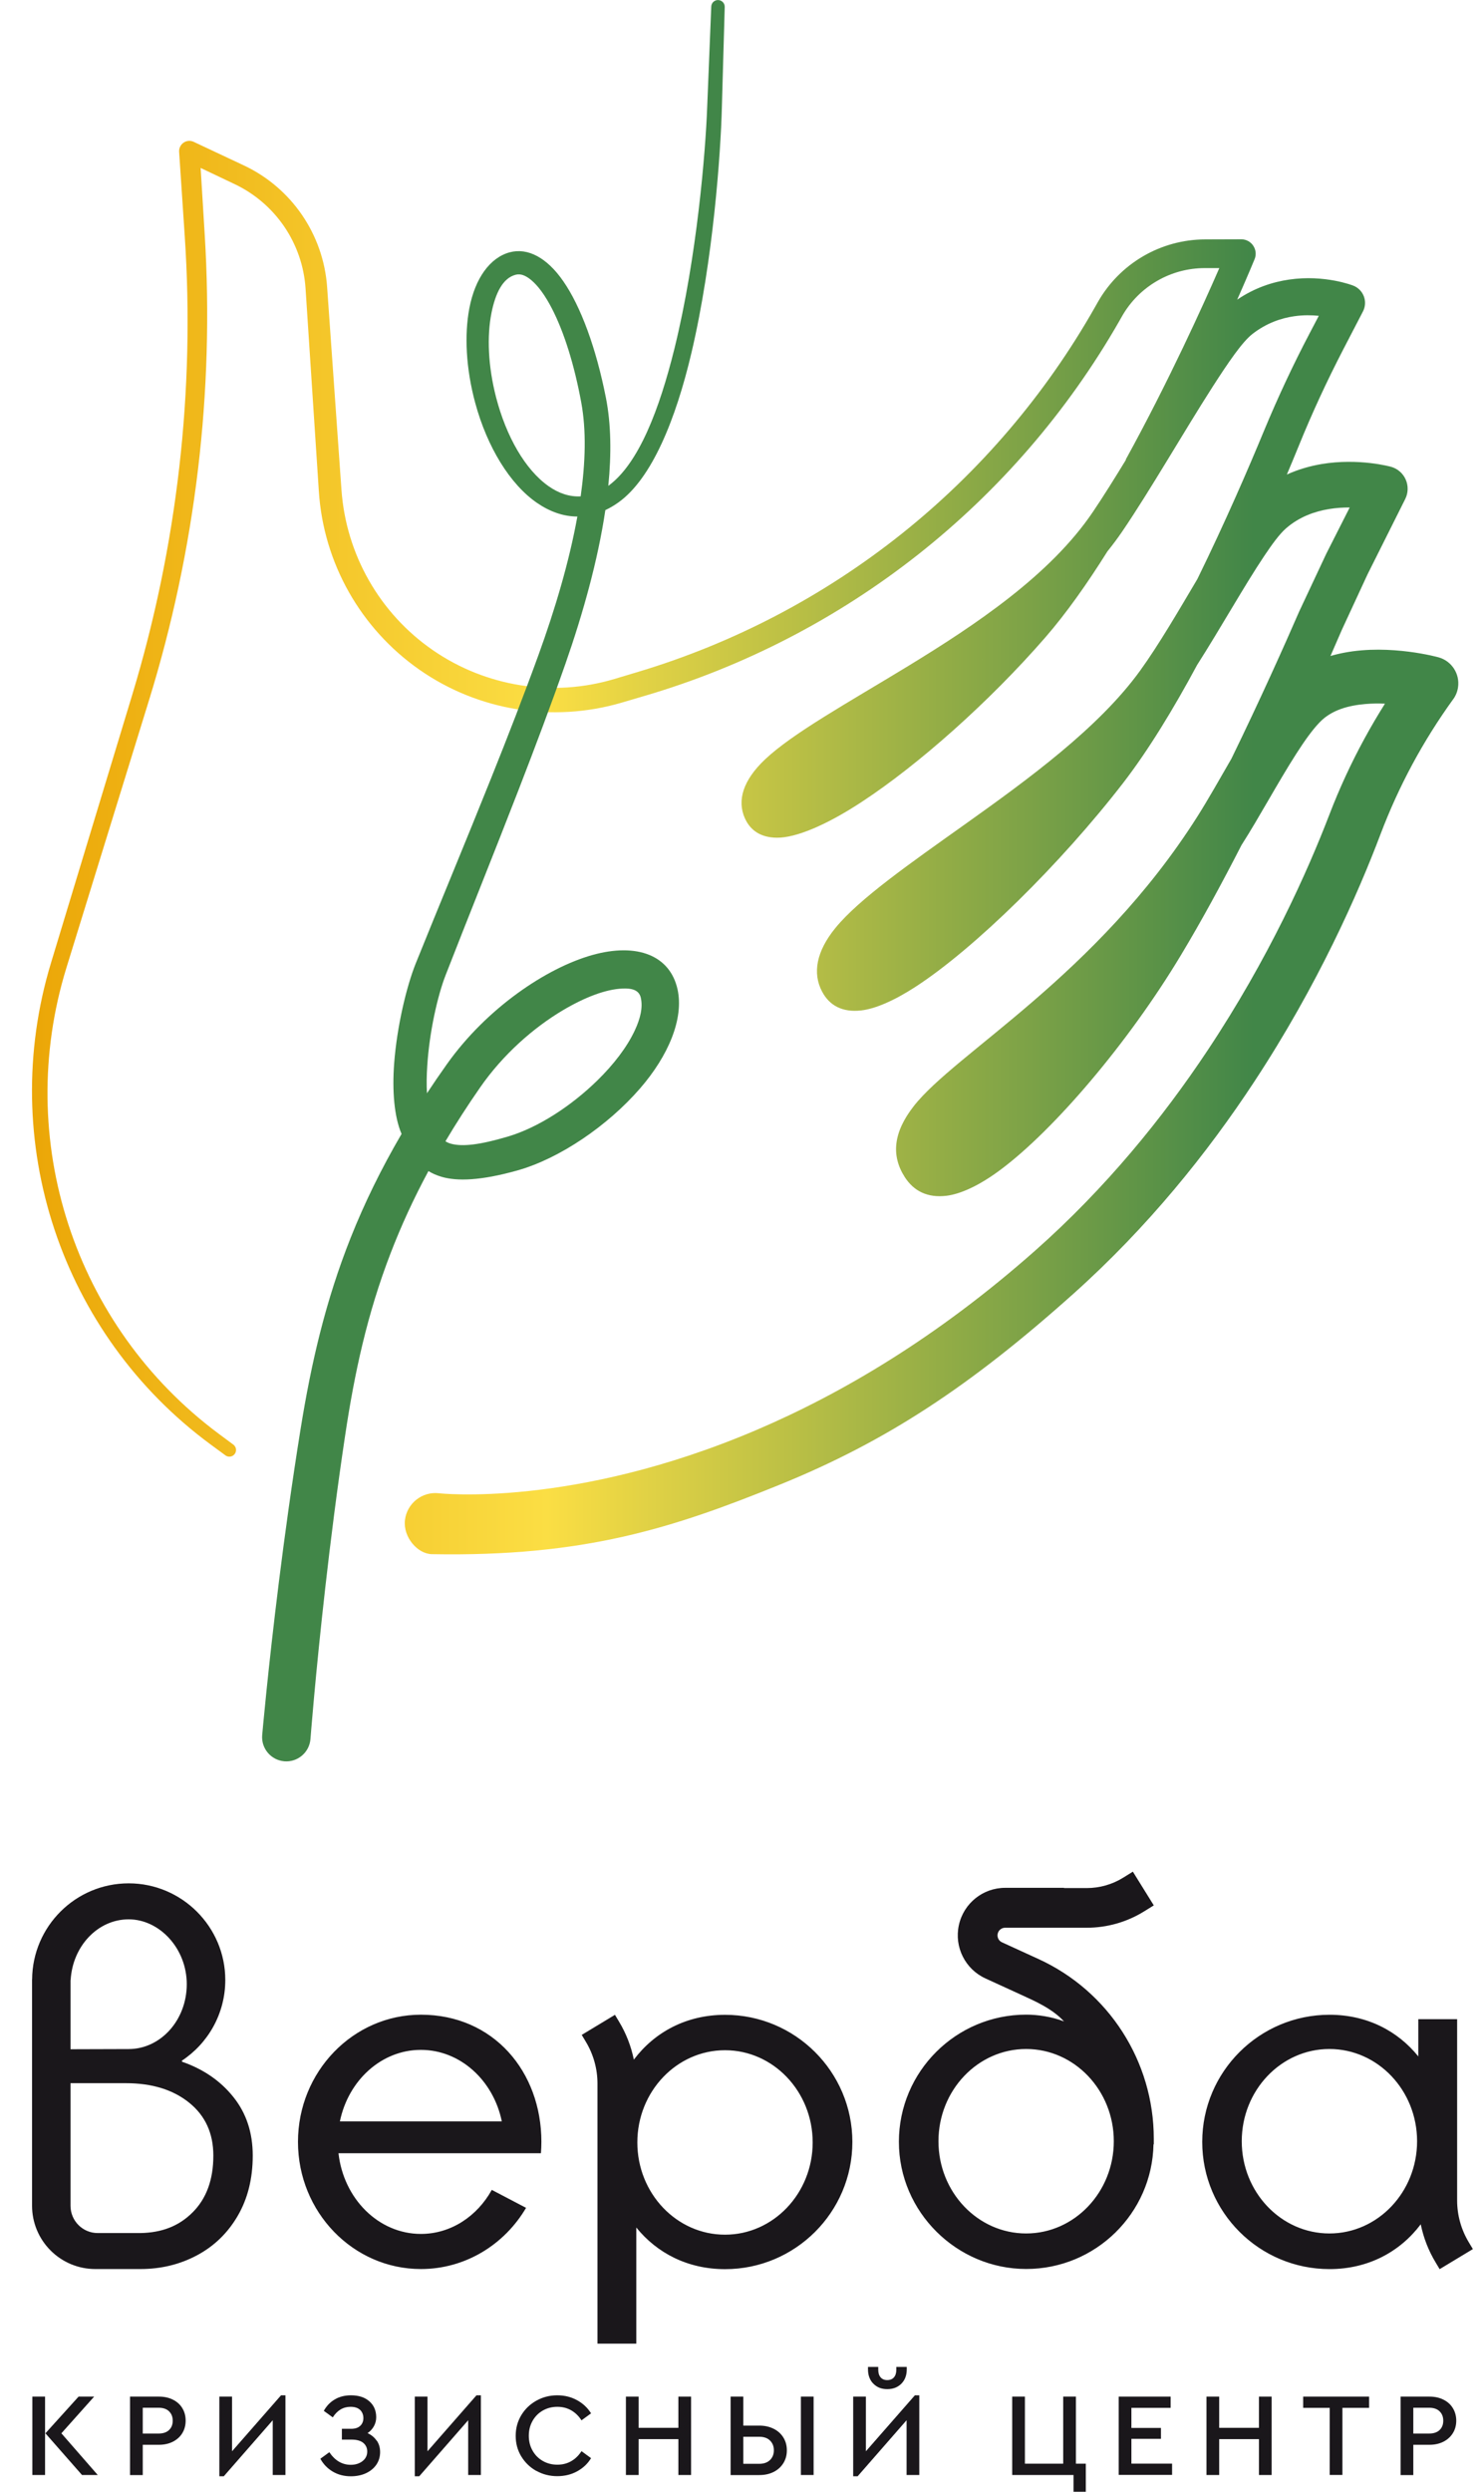 <?xml version="1.0" encoding="UTF-8"?> <svg xmlns="http://www.w3.org/2000/svg" xmlns:xlink="http://www.w3.org/1999/xlink" id="a" viewBox="0 0 254.59 427.16"> <defs> <style>.d{fill:#418648;}.d,.e{fill-rule:evenodd;}.f{fill:url(#c);}.g,.e{fill:#1a171b;}.h{clip-path:url(#b);}.i{clip-rule:evenodd;fill:none;}</style> <clipPath id="b"> <path class="i" d="M168.48,113.07c-11.78,7.84-24.17,14.08-31.13,19.4-1.83,1.4-3.25,2.68-4.04,3.94-.35,.56-.61,1.06-.38,1.57,.04,.09,.16,0,.28,0,.26,.02,.55,0,.85-.05,1.57-.23,3.53-1.02,5.79-2.19,2.88-1.5,6.18-3.62,9.67-6.19,6.09-4.47,12.77-10.26,18.95-16.49Zm8.32,29.2c-9.62,7.01-19.24,13.21-25.07,18.47-1.83,1.65-3.25,3.15-4.02,4.58-.12,.22-.25,.43-.33,.63,.84-.24,2.27-.69,3.4-1.3,4.44-2.38,10.18-6.94,16.19-12.53,3.26-3.04,6.59-6.38,9.83-9.86Zm3.29,38.26c-6.1,5.05-11.36,9.08-14.79,12.51-.94,.94-1.72,1.82-2.28,2.67-.06,.09-.13,.18-.19,.27,1.24-.57,2.64-1.48,4.16-2.63,1.19-.9,2.45-1.95,3.75-3.13,2.5-2.26,5.16-4.97,7.86-7.99,.5-.56,.99-1.12,1.49-1.7Zm13.08-101.72c-1.96,3.21-3.88,6.29-5.68,8.95-7.29,10.8-20.1,19.35-31.79,26.48-10.25,6.24-19.7,11.45-24.46,15.95-3.75,3.55-4.84,7.03-3.44,10.11,.96,2.12,2.78,3.28,5.46,3.31,3.25,.04,8.49-2.15,14.53-6.11,9.72-6.36,21.94-17.18,31.56-28.25,3.57-4.11,7.17-9.2,10.63-14.72,.89-1.1,1.73-2.23,2.52-3.38,4.84-7.1,10.63-17.21,15.51-24.81,2.76-4.29,5.13-7.76,6.87-9.1,2.4-1.86,4.92-2.71,7.18-3.03,1.55-.22,2.98-.19,4.19-.07l-1.47,2.8c-1.46,2.77-2.85,5.57-4.18,8.41s-2.59,5.7-3.79,8.59c-2.6,6.29-6.63,15.61-11.39,25.32-3.19,5.38-6.59,11.23-9.81,15.69-7.08,9.8-19.19,18.62-30.05,26.35-9.55,6.79-18.17,12.8-22.23,17.77-3.3,4.03-3.95,7.77-2.31,10.89,1.26,2.41,3.48,3.62,6.7,3.26,2.35-.26,5.59-1.62,9.31-4.03,10.16-6.58,24.94-21.11,35.67-34.99,4.29-5.56,8.63-12.68,12.67-20.2,4.01-6.27,8.08-13.56,11.51-18.68,1.4-2.09,2.65-3.79,3.74-4.74,2.28-1.99,4.92-2.9,7.35-3.31,1.27-.21,2.48-.28,3.58-.27l-4.01,7.91-4.66,9.93c-2.34,5.38-6.53,14.78-11.62,25.22-2,3.45-3.99,7-5.85,9.93-17.34,27.33-41.58,40.55-48.67,49.66-3.47,4.45-3.89,8.42-1.54,12.11,1.57,2.46,3.96,3.62,7.18,3.23,2.41-.29,5.66-1.76,9.28-4.47,9.11-6.79,21.85-21.65,30.95-36.8,3.53-5.86,7.04-12.34,10.36-18.81l.04-.07c2.94-4.58,6.2-10.67,9.34-15.57,1.41-2.2,2.78-4.15,4.09-5.49,2.08-2.14,5.03-2.85,7.8-3.09,1.16-.1,2.29-.11,3.36-.06-1.23,1.95-2.4,3.94-3.5,5.96-2.3,4.21-4.32,8.58-6.04,13.07h0c-3.74,9.73-10.41,24.66-20.92,40.45-7.68,11.54-17.41,23.54-29.57,34.3-16.8,14.86-33.2,24.51-47.82,30.74-31.48,13.42-54.46,10.84-54.46,10.84-2.88-.33-5.49,1.74-5.82,4.62-.33,2.88,2.15,5.78,4.62,5.82,26.14,.48,41.34-4.47,59.68-11.91,18.34-7.44,32.7-16.92,50.37-32.72,12.77-11.42,23-24.14,31.04-36.37,10.9-16.57,17.8-32.22,21.66-42.43,1.56-4.11,3.38-8.11,5.46-11.97,2.08-3.86,4.41-7.57,6.98-11.13l.02-.02c.44-.6,.73-1.31,.84-2.09,.32-2.29-1.1-4.47-3.33-5.1,0,0-8.27-2.32-16.19-.8-.8,.15-1.59,.34-2.37,.57,.74-1.69,1.4-3.2,1.95-4.48h0l4.41-9.52,6.46-12.9c.53-1.05,.56-2.28,.09-3.35s-1.4-1.88-2.53-2.19c0,0-5.51-1.55-11.94-.46-1.93,.33-3.94,.89-5.92,1.79,.76-1.8,1.45-3.46,2.06-4.96h0c1.14-2.81,2.35-5.59,3.62-8.34,1.27-2.75,2.61-5.47,4-8.16l3.37-6.49c.42-.8,.48-1.74,.16-2.59-.32-.85-.98-1.52-1.83-1.85,0,0-4.86-1.93-11-1.03-2.82,.41-5.9,1.4-8.9,3.44,1.9-4.29,2.98-6.93,2.98-6.93,.32-.76,.23-1.63-.23-2.32s-1.23-1.1-2.06-1.1l-6.19,.02c-3.81,.01-7.48,1.04-10.66,2.9-3.18,1.86-5.87,4.54-7.75,7.85l-.47,.83c-8.55,15.1-19.85,28.26-33.17,38.88-13.34,10.63-28.69,18.73-45.33,23.71l-3.94,1.18c-5.3,1.59-10.82,1.93-16.14,1.08-5.34-.85-10.48-2.87-15.04-6.02-4.56-3.15-8.28-7.25-10.96-11.95-2.68-4.7-4.32-10-4.71-15.54l-2.46-34.75c-.32-4.52-1.85-8.77-4.32-12.38-2.47-3.6-5.88-6.56-9.98-8.48l-8.58-4.03c-.56-.27-1.23-.22-1.74,.13s-.81,.95-.77,1.57l.96,14.4c.89,13.27,.57,26.57-.94,39.74-1.51,13.17-4.2,26.2-8.06,38.94l-13.95,46c-4.63,15.27-4.21,31.18,.59,45.63,4.79,14.43,13.94,27.41,26.77,36.87l2.57,1.89c.51,.38,1.22,.27,1.6-.24s.27-1.22-.24-1.6l-2.56-1.9c-12.37-9.22-21.16-21.82-25.73-35.81-4.56-13.97-4.89-29.31-.35-44.02l14.19-45.93c3.98-12.9,6.78-26.1,8.38-39.45,1.6-13.35,1.99-26.85,1.16-40.33l-.7-11.42,5.87,2.79c3.49,1.66,6.4,4.21,8.5,7.3,2.09,3.09,3.38,6.73,3.63,10.58l2.28,34.77c.4,6.13,2.19,12.01,5.13,17.23,2.95,5.23,7.06,9.8,12.1,13.33,5.05,3.53,10.76,5.81,16.69,6.78,5.94,.97,12.09,.62,18.01-1.11l3.94-1.16c17.21-5.05,33.11-13.34,46.94-24.24,13.84-10.92,25.61-24.47,34.53-40.05l.47-.83c1.46-2.55,3.55-4.61,6.01-6.03,2.45-1.42,5.28-2.2,8.21-2.19h2.45c-2.65,6.09-8.68,19.43-16.05,32.82Z"></path> </clipPath> <linearGradient id="c" x1="-38.45" y1="466.92" x2="-37.45" y2="466.92" gradientTransform="translate(9414.85 114410.08) scale(244.72 -244.72)" gradientUnits="userSpaceOnUse"> <stop offset="0" stop-color="#eba607"></stop> <stop offset=".36" stop-color="#fbde44"></stop> <stop offset=".85" stop-color="#418648"></stop> <stop offset="1" stop-color="#418648"></stop> </linearGradient> </defs> <g> <path class="g" d="M5.55,410.85h2.18v13.44h-2.18v-13.44Zm11.21,13.44h-2.69l-6.28-7.15,5.69-6.29h2.67l-5.62,6.29,6.24,7.15Z"></path> <path class="g" d="M22.31,410.85h4.95c.9,0,1.7,.17,2.4,.52,.7,.35,1.24,.83,1.62,1.46,.38,.62,.57,1.34,.57,2.14s-.19,1.51-.57,2.14c-.38,.62-.92,1.11-1.62,1.47-.7,.35-1.5,.53-2.4,.53h-2.77v5.19h-2.18v-13.44Zm4.91,6.33c.77,0,1.36-.2,1.78-.6,.42-.4,.63-.93,.63-1.6s-.21-1.2-.63-1.61c-.42-.41-1.01-.61-1.78-.61h-2.73v4.42h2.73Z"></path> <path class="g" d="M48.97,410.63v13.66h-2.18v-9.39l-8.4,9.61h-.76v-13.66h2.18v9.37l8.4-9.59h.76Z"></path> <path class="g" d="M64.65,418.41c.38,.56,.56,1.21,.56,1.94,0,.81-.21,1.53-.64,2.16-.42,.62-1.02,1.11-1.78,1.47-.76,.35-1.63,.53-2.6,.53-1.16,0-2.2-.27-3.11-.81-.91-.54-1.62-1.28-2.12-2.2l1.54-1.12c.97,1.44,2.2,2.16,3.67,2.16,.81,0,1.48-.21,2.02-.63,.54-.42,.81-.97,.81-1.65,0-.61-.23-1.1-.68-1.48-.45-.37-1.12-.56-2.01-.56h-1.66v-1.85h1.6c.67,0,1.19-.17,1.55-.51,.36-.34,.54-.78,.54-1.32,0-.58-.19-1.05-.56-1.41-.38-.35-.92-.53-1.63-.53-1.27,0-2.29,.6-3.06,1.81l-1.54-1.12c.47-.84,1.09-1.5,1.89-1.96,.79-.47,1.72-.7,2.77-.7,1.33,0,2.38,.34,3.16,1.03,.78,.69,1.17,1.59,1.17,2.72,0,.56-.13,1.07-.39,1.54-.26,.47-.62,.87-1.09,1.19,.67,.31,1.19,.75,1.57,1.31Z"></path> <path class="g" d="M82.5,410.63v13.66h-2.18v-9.39l-8.4,9.61h-.76v-13.66h2.18v9.37l8.4-9.59h.76Z"></path> <path class="g" d="M92.01,423.59c-1.09-.61-1.95-1.45-2.59-2.5-.64-1.06-.95-2.23-.95-3.52s.32-2.46,.95-3.52c.64-1.06,1.5-1.89,2.59-2.5,1.09-.61,2.28-.92,3.58-.92s2.38,.28,3.4,.83c1.02,.56,1.82,1.31,2.41,2.26l-1.64,1.2c-.48-.75-1.07-1.32-1.77-1.72-.7-.4-1.49-.6-2.38-.6s-1.75,.21-2.49,.64c-.75,.43-1.33,1.02-1.76,1.78s-.64,1.61-.64,2.54,.21,1.79,.64,2.54c.42,.76,1.01,1.35,1.76,1.78,.75,.43,1.58,.64,2.49,.64s1.68-.2,2.38-.6c.7-.4,1.29-.97,1.77-1.72l1.64,1.2c-.57,.95-1.37,1.7-2.39,2.26-1.02,.56-2.16,.83-3.42,.83s-2.49-.3-3.58-.92Z"></path> <path class="g" d="M107.38,410.85h2.18v5.35h6.82v-5.35h2.18v13.44h-2.18v-6.15h-6.82v6.15h-2.18v-13.44Z"></path> <path class="g" d="M125.34,410.85h2.18v4.97h2.73c.93,0,1.75,.18,2.47,.54,.72,.36,1.28,.86,1.67,1.5,.4,.64,.6,1.37,.6,2.2s-.2,1.56-.6,2.2c-.4,.64-.95,1.14-1.66,1.5-.71,.36-1.54,.54-2.48,.54h-4.91v-13.44Zm4.89,11.52c.79,0,1.41-.21,1.86-.64,.45-.43,.67-.99,.67-1.68s-.22-1.25-.67-1.68c-.44-.43-1.06-.64-1.86-.64h-2.71v4.64h2.71Zm7.17-11.52h2.18v13.44h-2.18v-13.44Z"></path> <path class="g" d="M157.71,410.63v13.66h-2.18v-9.39l-8.4,9.61h-.76v-13.66h2.18v9.37l8.4-9.59h.76Zm-7.89-2c-.61-.62-.91-1.45-.91-2.46v-.41h1.76v.47c0,.56,.13,1,.4,1.31,.27,.32,.65,.48,1.14,.48s.88-.16,1.15-.47c.27-.31,.41-.75,.41-1.32v-.47h1.79v.41c0,1.02-.31,1.84-.92,2.46-.62,.62-1.42,.94-2.42,.94s-1.78-.31-2.39-.94Z"></path> <path class="g" d="M184.16,424.29h-10.51v-13.44h2.18v11.5h6.57v-11.5h2.18v11.5h1.7v4.81h-2.11v-2.87Z"></path> <path class="g" d="M191.92,410.85h8.91v1.93h-6.73v3.44h5.07v1.87h-5.07v4.25h6.98v1.93h-9.16v-13.44Z"></path> <path class="g" d="M206.98,410.85h2.18v5.35h6.82v-5.35h2.18v13.44h-2.18v-6.15h-6.82v6.15h-2.18v-13.44Z"></path> <path class="g" d="M228.13,412.78h-4.56v-1.93h11.31v1.93h-4.58v11.5h-2.18v-11.5Z"></path> <path class="g" d="M240.28,410.85h4.95c.9,0,1.7,.17,2.4,.52,.7,.35,1.24,.83,1.62,1.46,.38,.62,.58,1.34,.58,2.14s-.19,1.51-.58,2.14c-.38,.62-.92,1.11-1.62,1.47-.7,.35-1.5,.53-2.4,.53h-2.77v5.19h-2.18v-13.44Zm4.91,6.33c.77,0,1.36-.2,1.78-.6,.42-.4,.63-.93,.63-1.6s-.21-1.2-.63-1.61c-.42-.41-1.01-.61-1.78-.61h-2.73v4.42h2.73Z"></path> </g> <path class="e" d="M12.1,339.43h.02c.33-5.8,4.66-10.4,9.95-10.4s9.97,4.98,9.97,11.12-4.46,11.11-9.96,11.12l-9.98,.03v-11.86Zm74,24.24h-27.79c1.44-7.02,7.12-12.26,13.89-12.26s12.45,5.24,13.89,12.26Zm-62.01,19.14h-7.33c-2.57,0-4.66-2.09-4.66-4.66v-21.03h9.51c4.45,0,8.07,1.11,10.84,3.34,2.77,2.23,4.15,5.25,4.15,9.08,0,4.11-1.18,7.35-3.55,9.72s-5.28,3.48-8.95,3.55Zm151.95-31.55c8.3,0,15.04,7.09,15.04,15.81s-6.74,15.81-15.04,15.81-15.04-7.08-15.04-15.81,6.74-15.81,15.04-15.81Zm52.03,0c8.3,0,15.04,7.09,15.04,15.81s-6.74,15.81-15.04,15.81-15.04-7.08-15.04-15.81,6.74-15.81,15.04-15.81Zm-103.69,31.83c-8.3,0-15.04-7.08-15.04-15.81s6.74-15.81,15.04-15.81,15.04,7.09,15.04,15.81-6.74,15.81-15.04,15.81ZM5.51,339.33c.06-9.1,7.46-16.47,16.57-16.47s16.57,7.43,16.57,16.57c0,5.8-2.98,10.9-7.49,13.86,.11,.05,.13,.1,.04,.14,3.65,1.26,6.6,3.27,8.82,6.04,2.23,2.77,3.34,6.12,3.34,10.06s-.86,7.38-2.57,10.32c-1.71,2.94-4.04,5.2-6.98,6.77-2.94,1.57-6.18,2.36-9.72,2.36h-7.74c-2.88,0-5.63-1.14-7.67-3.18s-3.18-4.79-3.18-7.67v-38.81Zm87.29,29.8H58.07c.87,7.79,6.87,13.83,14.14,13.83,5.14,0,9.65-3.02,12.16-7.55l5.88,3.08c-3.7,6.29-10.4,10.49-18.04,10.49-11.64,0-21.09-9.77-21.09-21.8s9.45-21.8,21.09-21.8c12.47,0,20.67,9.77,20.67,21.8,0,.65-.03,1.3-.08,1.94Zm89.74-45.46h3.91c2.2,0,4.37-.62,6.24-1.78,.92-.57,1.66-1.03,1.66-1.03l3.59,5.78s-.74,.46-1.66,1.03c-2.95,1.83-6.36,2.8-9.83,2.8h-14.01c-.62,0-1.15,.43-1.28,1.03-.13,.6,.17,1.22,.74,1.47l6.25,2.86c12.06,5.51,19.79,17.55,19.79,30.81v.96h-.05c-.23,11.84-9.93,21.37-21.84,21.37s-21.84-9.77-21.84-21.8,9.79-21.8,21.84-21.8c1.95,0,4.35,.34,6.49,1.16-1.98-2.15-4.89-3.44-7.23-4.51-2.06-.94-4.17-1.9-6.25-2.86-3.48-1.59-5.38-5.39-4.56-9.13,.81-3.74,4.12-6.4,7.94-6.4h10.1Zm61.19,57.65c-3.54,4.69-8.99,7.67-15.64,7.67-12.06,0-21.84-9.77-21.84-21.8s9.79-21.8,21.84-21.8c6.4,0,11.68,2.75,15.23,7.14v-6.38h6.66v31.06c0,2.53,.69,5.01,2,7.18l.7,1.17-5.7,3.44s-.29-.49-.7-1.17c-1.22-2.02-2.07-4.22-2.54-6.51Zm-134.98-28.25c3.54-4.69,8.98-7.67,15.64-7.67,12.05,0,21.84,9.77,21.84,21.8s-9.79,21.8-21.84,21.8c-6.4,0-11.68-2.75-15.23-7.14v19.91h-6.66v-44.58c0-2.53-.69-5.01-2-7.18l-.7-1.17,5.7-3.44s.29,.49,.7,1.17c1.22,2.02,2.07,4.22,2.54,6.51Z"></path> <g class="h"> <rect class="f" x="2.08" y="21.99" width="250.43" height="247.02" transform="translate(-2.45 2.18) rotate(-.97)"></rect> </g> <path class="d" d="M99.62,85.09c.82-5.82,.98-11.32,.1-16.08-1.2-6.52-2.96-12.1-5.03-16.11-1.14-2.2-2.35-3.91-3.63-4.95-.86-.69-1.71-1.08-2.59-.85-2.19,.55-3.47,3.13-4.15,6.53-.8,3.99-.6,9.13,.79,14.5,1.73,6.66,4.97,12.39,9.02,15.23,1.71,1.2,3.57,1.84,5.5,1.73Zm-23.22,110.55c.28,.18,.62,.34,1.01,.44,1.94,.52,4.89,.19,9.72-1.24,5.19-1.53,10.9-5.26,15.38-9.65,2.77-2.71,5.06-5.68,6.4-8.56,.93-1.99,1.41-3.9,1.02-5.6-.32-1.37-1.62-1.63-3.15-1.56-2.86,.11-6.47,1.5-10.2,3.71-5.07,3.01-10.3,7.61-14.19,13.21-2.2,3.16-4.18,6.24-5.97,9.26Zm27.96-112.36c.54-5.44,.48-10.57-.41-15.08-1.69-8.58-4.31-15.62-7.26-19.91-2.85-4.16-6.17-5.85-9.23-5.04-3.35,.89-5.96,4.4-6.95,9.65-.84,4.46-.6,10.21,1.02,16.18,2.05,7.56,5.96,13.95,10.61,17.14,2.17,1.49,4.51,2.33,6.91,2.33-1.41,7.81-3.87,16.01-6.64,23.65-2.49,6.86-5.29,14.06-8.17,21.24-4.42,11.04-9.02,22.04-12.92,31.73-1.58,3.94-3.22,10.79-3.7,17.13-.35,4.7,0,9.13,1.27,12.09-3.56,6.09-6.4,11.95-8.7,17.72-4.36,10.95-6.8,21.57-8.62,32.85-1.49,9.25-2.73,18.29-3.72,26.19-1.91,15.29-2.87,26.31-2.87,26.31-.19,2.29,1.52,4.29,3.8,4.48s4.29-1.52,4.48-3.8c0,0,.83-10.9,2.55-26.04,.89-7.83,2.01-16.78,3.39-25.95,1.61-10.75,3.79-20.9,7.83-31.36,1.77-4.59,3.89-9.24,6.47-14.03,.67,.41,1.44,.75,2.35,1.01,2.56,.72,6.52,.68,12.95-1.13,7.25-2.05,15.46-7.67,20.98-14.02,4.94-5.68,7.55-12.02,6.46-17-1.28-5.83-6.94-8.05-14.62-5.9-7.89,2.21-18.13,9.12-24.93,18.68-1.21,1.7-2.35,3.37-3.44,5.02-.09-1.47-.06-3.07,.05-4.72,.36-5.73,1.75-11.94,3.14-15.51,3.79-9.73,8.26-20.79,12.56-31.88,2.82-7.27,5.56-14.55,7.99-21.48,2.99-8.54,5.58-17.74,6.86-26.38,.74-.35,1.49-.78,2.23-1.31,5.72-4.06,9.85-14.2,12.56-25.73,3.73-15.85,5-34.28,5.2-41.91l.49-17.3c.02-.64-.48-1.17-1.12-1.19-.64-.02-1.17,.48-1.19,1.12l-.7,17.29c-.28,7.52-1.75,25.69-5.6,41.28-2.59,10.47-6.15,19.8-11.35,23.58Z"></path> </svg> 